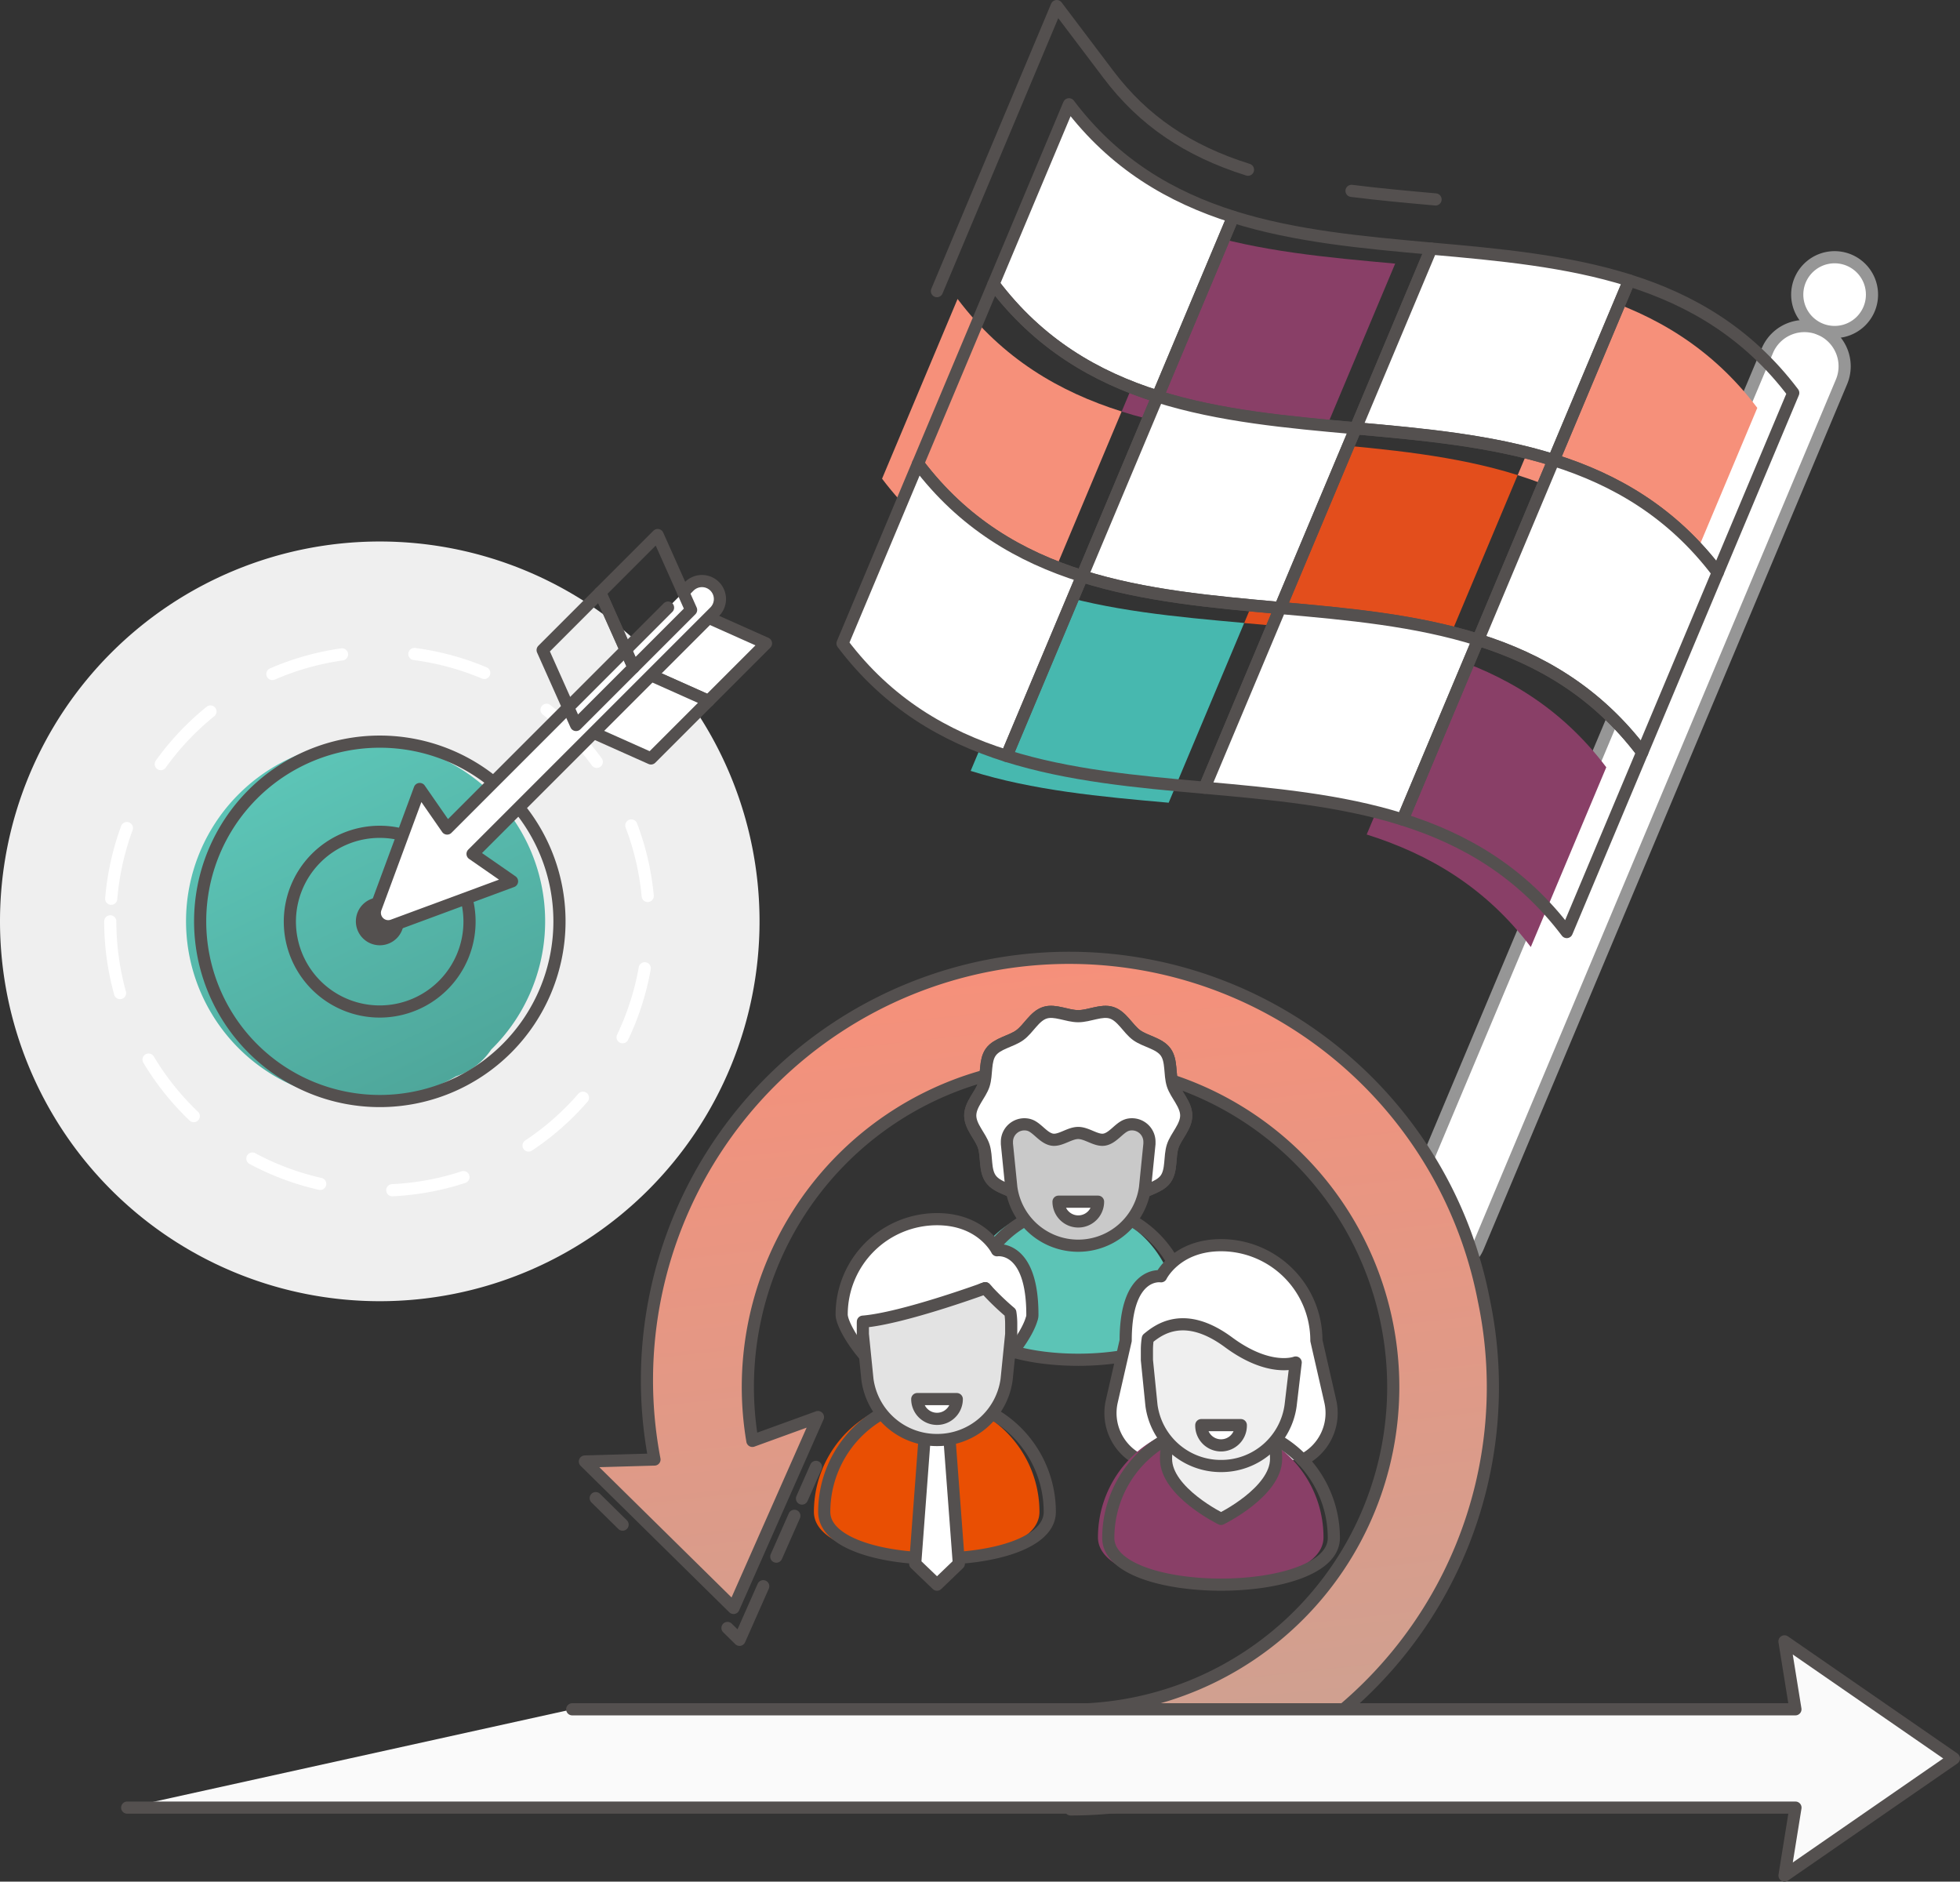 <svg xmlns="http://www.w3.org/2000/svg" xmlns:xlink="http://www.w3.org/1999/xlink" width="322.4" height="309.447" viewBox="0 0 322.4 309.447"><rect x="0" y="0" width="322.4" height="309.447" fill="#333333" stroke="none"/><defs><style>.a,.f{fill:#fff;}.a{stroke:#969696;}.a,.f,.g,.h,.i,.j,.l,.n,.o,.r{stroke-linecap:round;stroke-width:2px;}.a,.f,.g,.h,.j,.l,.n,.o,.r{stroke-linejoin:round;}.b{fill:#f6907a;}.c{fill:#893f67;}.d{fill:#47b8af;}.e{fill:#e34e1c;}.f,.g,.h,.i,.j,.l,.n,.o{stroke:#54504f;}.g,.i,.r{fill:none;}.h{fill:url(#a);}.j{fill:#fafafa;}.k{fill:#5cc4b6;}.l{fill:#c9c9c9;}.m{fill:#e94f03;}.n{fill:#e3e3e3;}.o,.p{fill:#efefef;}.q{fill:url(#b);}.r{stroke:#fff;stroke-dasharray:11.94 11.94;}.s{fill:#54504f;}</style><linearGradient id="a" x1="0.5" x2="0.929" y2="3.713" gradientUnits="objectBoundingBox"><stop offset="0" stop-color="#f6907a"/><stop offset="1" stop-color="#58d3d6"/></linearGradient><linearGradient id="b" x1="0.5" x2="1.889" y2="2.855" gradientUnits="objectBoundingBox"><stop offset="0" stop-color="#5cc4b6"/><stop offset="1" stop-color="#2e625b"/></linearGradient></defs><g transform="translate(-159.6 -814.5)"><g transform="translate(275.878 815.5)"><path class="a" d="M3091,1152.524h0a6.622,6.622,0,0,1-3.537-8.666l59.777-142.233a6.622,6.622,0,0,1,8.667-3.537h0a6.621,6.621,0,0,1,3.532,8.666l-59.772,142.233A6.622,6.622,0,0,1,3091,1152.524Z" transform="translate(-2972.809 -944.951)"/><path class="b" d="M2940.754,1036.591c-10.238-3.217-19.545-8.647-26.994-18.5l12.421-29.561c7.444,9.854,16.751,15.273,26.989,18.505Z" transform="translate(-2884.948 -940.365)"/><path class="c" d="M3026.321,1000.9c-11.164-.985-22.333-2.01-32.571-5.227l12.42-29.561c10.238,3.217,21.407,4.222,32.572,5.232Q3032.534,986.128,3026.321,1000.9Z" transform="translate(-2925.528 -928.991)"/><path class="d" d="M2975.911,1120.854c-11.164-.985-22.333-2.015-32.571-5.232q6.208-14.78,12.42-29.561c10.238,3.222,21.4,4.227,32.572,5.232Q2982.124,1106.078,2975.911,1120.854Z" transform="translate(-2899.954 -989.844)"/><path class="e" d="M3067.231,1071.489c-10.238-3.217-21.407-4.222-32.572-5.227l12.416-29.561c11.169.985,22.338,2.015,32.571,5.232Z" transform="translate(-2946.282 -964.803)"/><path class="b" d="M3152.964,1035.4c-7.45-9.854-16.751-15.273-26.994-18.5q6.218-14.781,12.421-29.561c10.238,3.217,19.545,8.647,26.994,18.5Z" transform="translate(-2992.605 -939.761)"/><path class="c" d="M3102.554,1155.356c-7.449-9.854-16.751-15.273-26.994-18.505q6.208-14.78,12.42-29.561c10.238,3.222,19.545,8.652,26.99,18.505Z" transform="translate(-2967.031 -1000.614)"/><path class="f" d="M2977.964,971.616c-10.238-3.217-19.545-8.652-26.994-18.505l12.416-29.561c7.449,9.854,16.751,15.273,26.994,18.505Z" transform="translate(-2903.825 -907.4)"/><path class="g" d="M2952.754,1031.591c-10.238-3.217-19.545-8.647-26.994-18.5l12.421-29.561c7.449,9.854,16.751,15.273,26.994,18.505Q2958.957,1016.816,2952.754,1031.591Z" transform="translate(-2891.036 -937.828)"/><path class="f" d="M2927.549,1091.571c-10.233-3.217-19.545-8.647-26.989-18.5l12.416-29.561c7.45,9.854,16.751,15.273,26.994,18.5Z" transform="translate(-2878.251 -968.257)"/><path class="g" d="M3038.332,995.9c-11.169-.985-22.338-2.01-32.572-5.227l12.416-29.561c10.238,3.217,21.407,4.222,32.571,5.227Z" transform="translate(-2931.621 -926.455)"/><path class="f" d="M3013.121,1055.873c-11.169-.985-22.333-2.01-32.571-5.232q6.208-14.781,12.42-29.561c10.233,3.217,21.4,4.222,32.572,5.227Z" transform="translate(-2918.831 -956.878)"/><path class="g" d="M2987.911,1115.854c-11.164-.985-22.333-2.015-32.571-5.232l12.42-29.561c10.238,3.222,21.4,4.227,32.572,5.232Z" transform="translate(-2906.042 -987.307)"/><path class="f" d="M3104.466,1006.513c-10.233-3.217-21.4-4.227-32.566-5.232l12.416-29.561c11.169.985,22.333,2.015,32.572,5.232Z" transform="translate(-2965.175 -931.837)"/><path class="g" d="M3079.231,1066.489c-10.238-3.217-21.4-4.222-32.572-5.227l12.421-29.561c11.164.985,22.333,2.015,32.566,5.232Z" transform="translate(-2952.37 -962.266)"/><path class="f" d="M3054.021,1126.469c-10.238-3.217-21.4-4.222-32.572-5.227l12.421-29.561c11.169.985,22.333,2.01,32.571,5.227Q3060.234,1111.7,3054.021,1126.469Z" transform="translate(-2939.581 -992.695)"/><path class="g" d="M3164.964,1030.4c-7.45-9.854-16.751-15.273-26.994-18.5l12.421-29.561c10.238,3.217,19.545,8.647,26.994,18.5Q3171.177,1015.631,3164.964,1030.4Z" transform="translate(-2998.693 -937.225)"/><path class="f" d="M3139.764,1090.376c-7.449-9.854-16.751-15.273-26.994-18.505l12.416-29.561c10.238,3.217,19.545,8.647,26.994,18.5Z" transform="translate(-2985.909 -967.648)"/><path class="g" d="M3114.554,1150.356c-7.449-9.854-16.751-15.273-26.994-18.505q6.208-14.781,12.42-29.561c10.238,3.222,19.545,8.651,26.994,18.505Z" transform="translate(-2973.119 -998.077)"/><path class="a" d="M3231.091,983.138a6.148,6.148,0,1,1,.029-4.716,6.159,6.159,0,0,1-.029,4.716Z" transform="translate(-3039.93 -933.294)"/><path class="g" d="M3070.5,952.45c4.474.567,9.09.985,13.82,1.409" transform="translate(-2964.464 -922.061)"/><path class="g" d="M2932.08,937.649l19.708-46.879,8.514,11.263c5.705,7.548,13,12.519,22.944,15.648" transform="translate(-2894.242 -890.77)"/></g><path class="h" d="M1460.266,567.514a69.457,69.457,0,1,0-136.441,26.1l-11.445.326,24.453,24.082,13.883-31.391-10.786,3.917a53.081,53.081,0,1,1,63.165,43.1,53.578,53.578,0,0,1-10.837,1.122l.015,16.383a69.443,69.443,0,0,0,67.994-83.64Z" transform="translate(-1056.571 460.913)"/><path class="i" d="M0,5.211,2.3,0" transform="translate(291.52 1055.735)"/><path class="i" d="M0,6.717,2.97,0" transform="translate(287.295 1063.781)"/><path class="g" d="M1103.81,857.326l1.981,1.951,3.9-8.817" transform="translate(-824.546 224.9)"/><path class="i" d="M0,0,4.423,4.358" transform="translate(257.59 1060.875)"/><path class="j" d="M234.52,932.771H508.935l-1.8,11.176L535,924.688,507.128,905.43l1.8,11.173H307.722" transform="translate(-54 179)"/><g transform="translate(82 299)"><path class="k" d="M1688.526,816.541c0,9.856,35.661,9.856,35.661,0a17.831,17.831,0,1,0-35.662,0Z" transform="translate(-1453.032 -84.814)"/><path class="g" d="M1698.136,816.541c0,9.856,35.661,9.856,35.661,0a17.831,17.831,0,1,0-35.662,0Z" transform="translate(-1461.009 -84.814)"/><path class="f" d="M1734.06,627.49c0,1.84-1.686,3.4-2.224,5.051-.559,1.72-.126,3.961-1.167,5.394s-3.326,1.721-4.772,2.775-2.391,3.123-4.111,3.681c-1.659.539-3.652-.562-5.491-.562s-3.832,1.1-5.49.563c-1.721-.557-2.68-2.639-4.113-3.681s-3.718-1.329-4.77-2.775-.61-3.674-1.167-5.394c-.539-1.66-2.224-3.21-2.224-5.051s1.686-3.389,2.224-5.049c.557-1.72.126-3.961,1.167-5.394s3.324-1.721,4.77-2.775,2.391-3.123,4.113-3.681c1.659-.54,3.652.563,5.49.563s3.83-1.1,5.491-.562c1.72.557,2.68,2.639,4.111,3.681s3.72,1.329,4.772,2.775.608,3.674,1.167,5.394C1732.374,624.1,1734.06,625.652,1734.06,627.49Z" transform="translate(-1461.337 71.46)"/><path class="f" d="M1734.06,627.49c0,1.84-1.686,3.4-2.224,5.051-.559,1.72-.126,3.961-1.167,5.394s-3.326,1.721-4.772,2.775-2.391,3.123-4.111,3.681c-1.659.539-3.652-.562-5.491-.562s-3.832,1.1-5.49.563c-1.721-.557-2.68-2.639-4.113-3.681s-3.718-1.329-4.77-2.775-.61-3.674-1.167-5.394c-.539-1.66-2.224-3.21-2.224-5.051s1.686-3.389,2.224-5.049c.557-1.72.126-3.961,1.167-5.394s3.324-1.721,4.77-2.775,2.391-3.123,4.113-3.681c1.659-.54,3.652.563,5.49.563s3.83-1.1,5.491-.562c1.72.557,2.68,2.639,4.111,3.681s3.72,1.329,4.772,2.775.608,3.674,1.167,5.394C1732.374,624.1,1734.06,625.652,1734.06,627.49Z" transform="translate(-1461.337 71.46)"/><path class="l" d="M1753.772,719.371c-1.253.435-2.264,2.155-3.7,2.379-1.327.209-2.829-1.1-4.264-1.1s-2.938,1.31-4.264,1.1c-1.433-.224-2.444-1.944-3.7-2.379l-.146-.048a2.876,2.876,0,0,0-3.616,2.8v.323l.722,7.163a11.105,11.105,0,0,0,22,0l.722-7.163v-.323a2.876,2.876,0,0,0-3.616-2.8Z" transform="translate(-1490.854 -18.828)"/><path class="f" d="M1784,794.17a3.249,3.249,0,1,0,6.5,0Z" transform="translate(-1532.283 -81.045)"/><path class="m" d="M1584.32,1003.75c0,10.244-37.1,10.244-37.1,0a18.55,18.55,0,1,1,37.1,0Z" transform="translate(-1335.74 -239.612)"/><path class="g" d="M1594.32,1003.75c0,10.244-37.1,10.244-37.1,0a18.55,18.55,0,1,1,37.1,0Z" transform="translate(-1344.041 -239.612)"/><path class="f" d="M1300.692,740.651,1297.1,744.1l-3.591-3.446,1.723-22.991h3.735Z" transform="translate(-1065.371 32.006)"/><path class="f" d="M1574.08,826.767c0,2.61,7.022,13.34,15.685,13.34,7.979,0,14.56-9.1,15.552-12.575a1.884,1.884,0,0,0,.134-.766c0-11.493-5.82-10.573-5.82-10.573s-2.481-5.112-9.866-5.112a15.683,15.683,0,0,0-15.685,15.688Zm23.607-4.335s.1.116.28.308c-.25-.048-.51-.092-.763-.133Z" transform="translate(-1358.035 -95.082)"/><path class="n" d="M1614.7,877.88a43.474,43.474,0,0,0,4.133,4,11.973,11.973,0,0,1,.144,1.859v1.689l-.753,7.452a11.506,11.506,0,0,1-11.443,9.967h0a11.51,11.51,0,0,1-11.454-9.967l-.753-7.452v-1.689c0-.119,0-.238.01-.355C1601.158,882.849,1614.7,877.88,1614.7,877.88Z" transform="translate(-1375.044 -150.53)"/><path class="f" d="M1647.26,985.2a3.249,3.249,0,1,0,6.5,0Z" transform="translate(-1418.78 -239.613)"/><path class="f" d="M1839.05,871.6h0a8.621,8.621,0,0,1-4.563-9.639l2.285-10c0-11.493,5.821-10.572,5.821-10.572s2.481-5.113,9.866-5.113a15.686,15.686,0,0,1,15.685,15.683l2.287,10a8.621,8.621,0,0,1-4.563,9.639h0" transform="translate(-1574.01 -115.999)"/><path class="c" d="M1822.156,1028.39c0,10.244,37.1,10.244,37.1,0a18.55,18.55,0,1,0-37.1,0Z" transform="translate(-1563.954 -260.065)"/><path class="g" d="M1832.156,1028.94c0,10.245,37.1,10.245,37.1,0a18.55,18.55,0,1,0-37.1,0Z" transform="translate(-1572.254 -260.522)"/><path class="o" d="M1906.14,994.74c0,5.457-9.054,9.878-9.054,9.878s-9.056-4.418-9.056-9.878,4.055-9.88,9.056-9.88S1906.14,989.283,1906.14,994.74Z" transform="translate(-1618.634 -239.33)"/><path class="o" d="M1869.754,915.108l-.059.049a11.987,11.987,0,0,0-.145,1.859v1.689l.751,7.453a11.51,11.51,0,0,0,11.445,9.965h0a11.51,11.51,0,0,0,11.443-9.965l.833-7.056s-4.262,1.684-11.046-3.329C1875.719,910.418,1871.484,913.7,1869.754,915.108Z" transform="translate(-1603.295 -179.53)"/><path class="f" d="M1922.186,1010.39a3.251,3.251,0,1,0,6.5,0Z" transform="translate(-1646.985 -260.522)"/></g><g transform="translate(24 105)"><path class="p" d="M62.468,0A62.468,62.468,0,1,1,0,62.468,62.468,62.468,0,0,1,62.468,0Z" transform="translate(135.6 798.552)"/><path class="q" d="M2509.9,817.63a29.535,29.535,0,1,0,20.9,8.651A29.554,29.554,0,0,0,2509.9,817.63Zm0,44.337a11.3,11.3,0,1,0,0-.007Z" transform="translate(-2314.179 13.836)"/><path class="r" d="M2427.07,798.617a44.3,44.3,0,1,0,12.976-31.36A44.337,44.337,0,0,0,2427.07,798.617Z" transform="translate(-2273.332 62.403)"/><path class="i" d="M29.552,0A29.552,29.552,0,1,1,0,29.552,29.552,29.552,0,0,1,29.552,0Z" transform="translate(156.282 861.018) rotate(-45)"/><path class="i" d="M14.776,0A14.776,14.776,0,1,1,0,14.776,14.776,14.776,0,0,1,14.776,0Z" transform="translate(183.128 846.448) rotate(-0.59)"/><path class="s" d="M3.937,0A3.937,3.937,0,1,1,0,3.937,3.937,3.937,0,0,1,3.937,0Z" transform="translate(192.507 861.018) rotate(-45)"/><path class="f" d="M2444.22,442.74l12.321,5.5,9.46-9.46-12.321-5.5Z" transform="translate(-2204.401 376.529)"/><path class="f" d="M2403.68,483.28l12.321,5.5,9.46-9.46-12.321-5.5Z" transform="translate(-2173.321 345.449)"/><path class="f" d="M2661.785,708.818l-36.333,36.335-4.509-6.5-7.252,19.613a2.2,2.2,0,0,0,2.821,2.821l19.613-7.255-6.494-4.506,39.824-39.824a2.957,2.957,0,0,0,0-4.182h0a2.957,2.957,0,0,0-4.179,0l-1,1" transform="translate(-2416.3 100.603)"/><path class="g" d="M2426.15,402.269l-5.5-12.319,9.46-9.46,5.5,12.319Z" transform="translate(-2186.331 417)"/><path class="g" d="M2385.61,442.809l-5.5-12.319,9.46-9.46,5.5,12.319Z" transform="translate(-2155.251 385.92)"/></g></g></svg>
